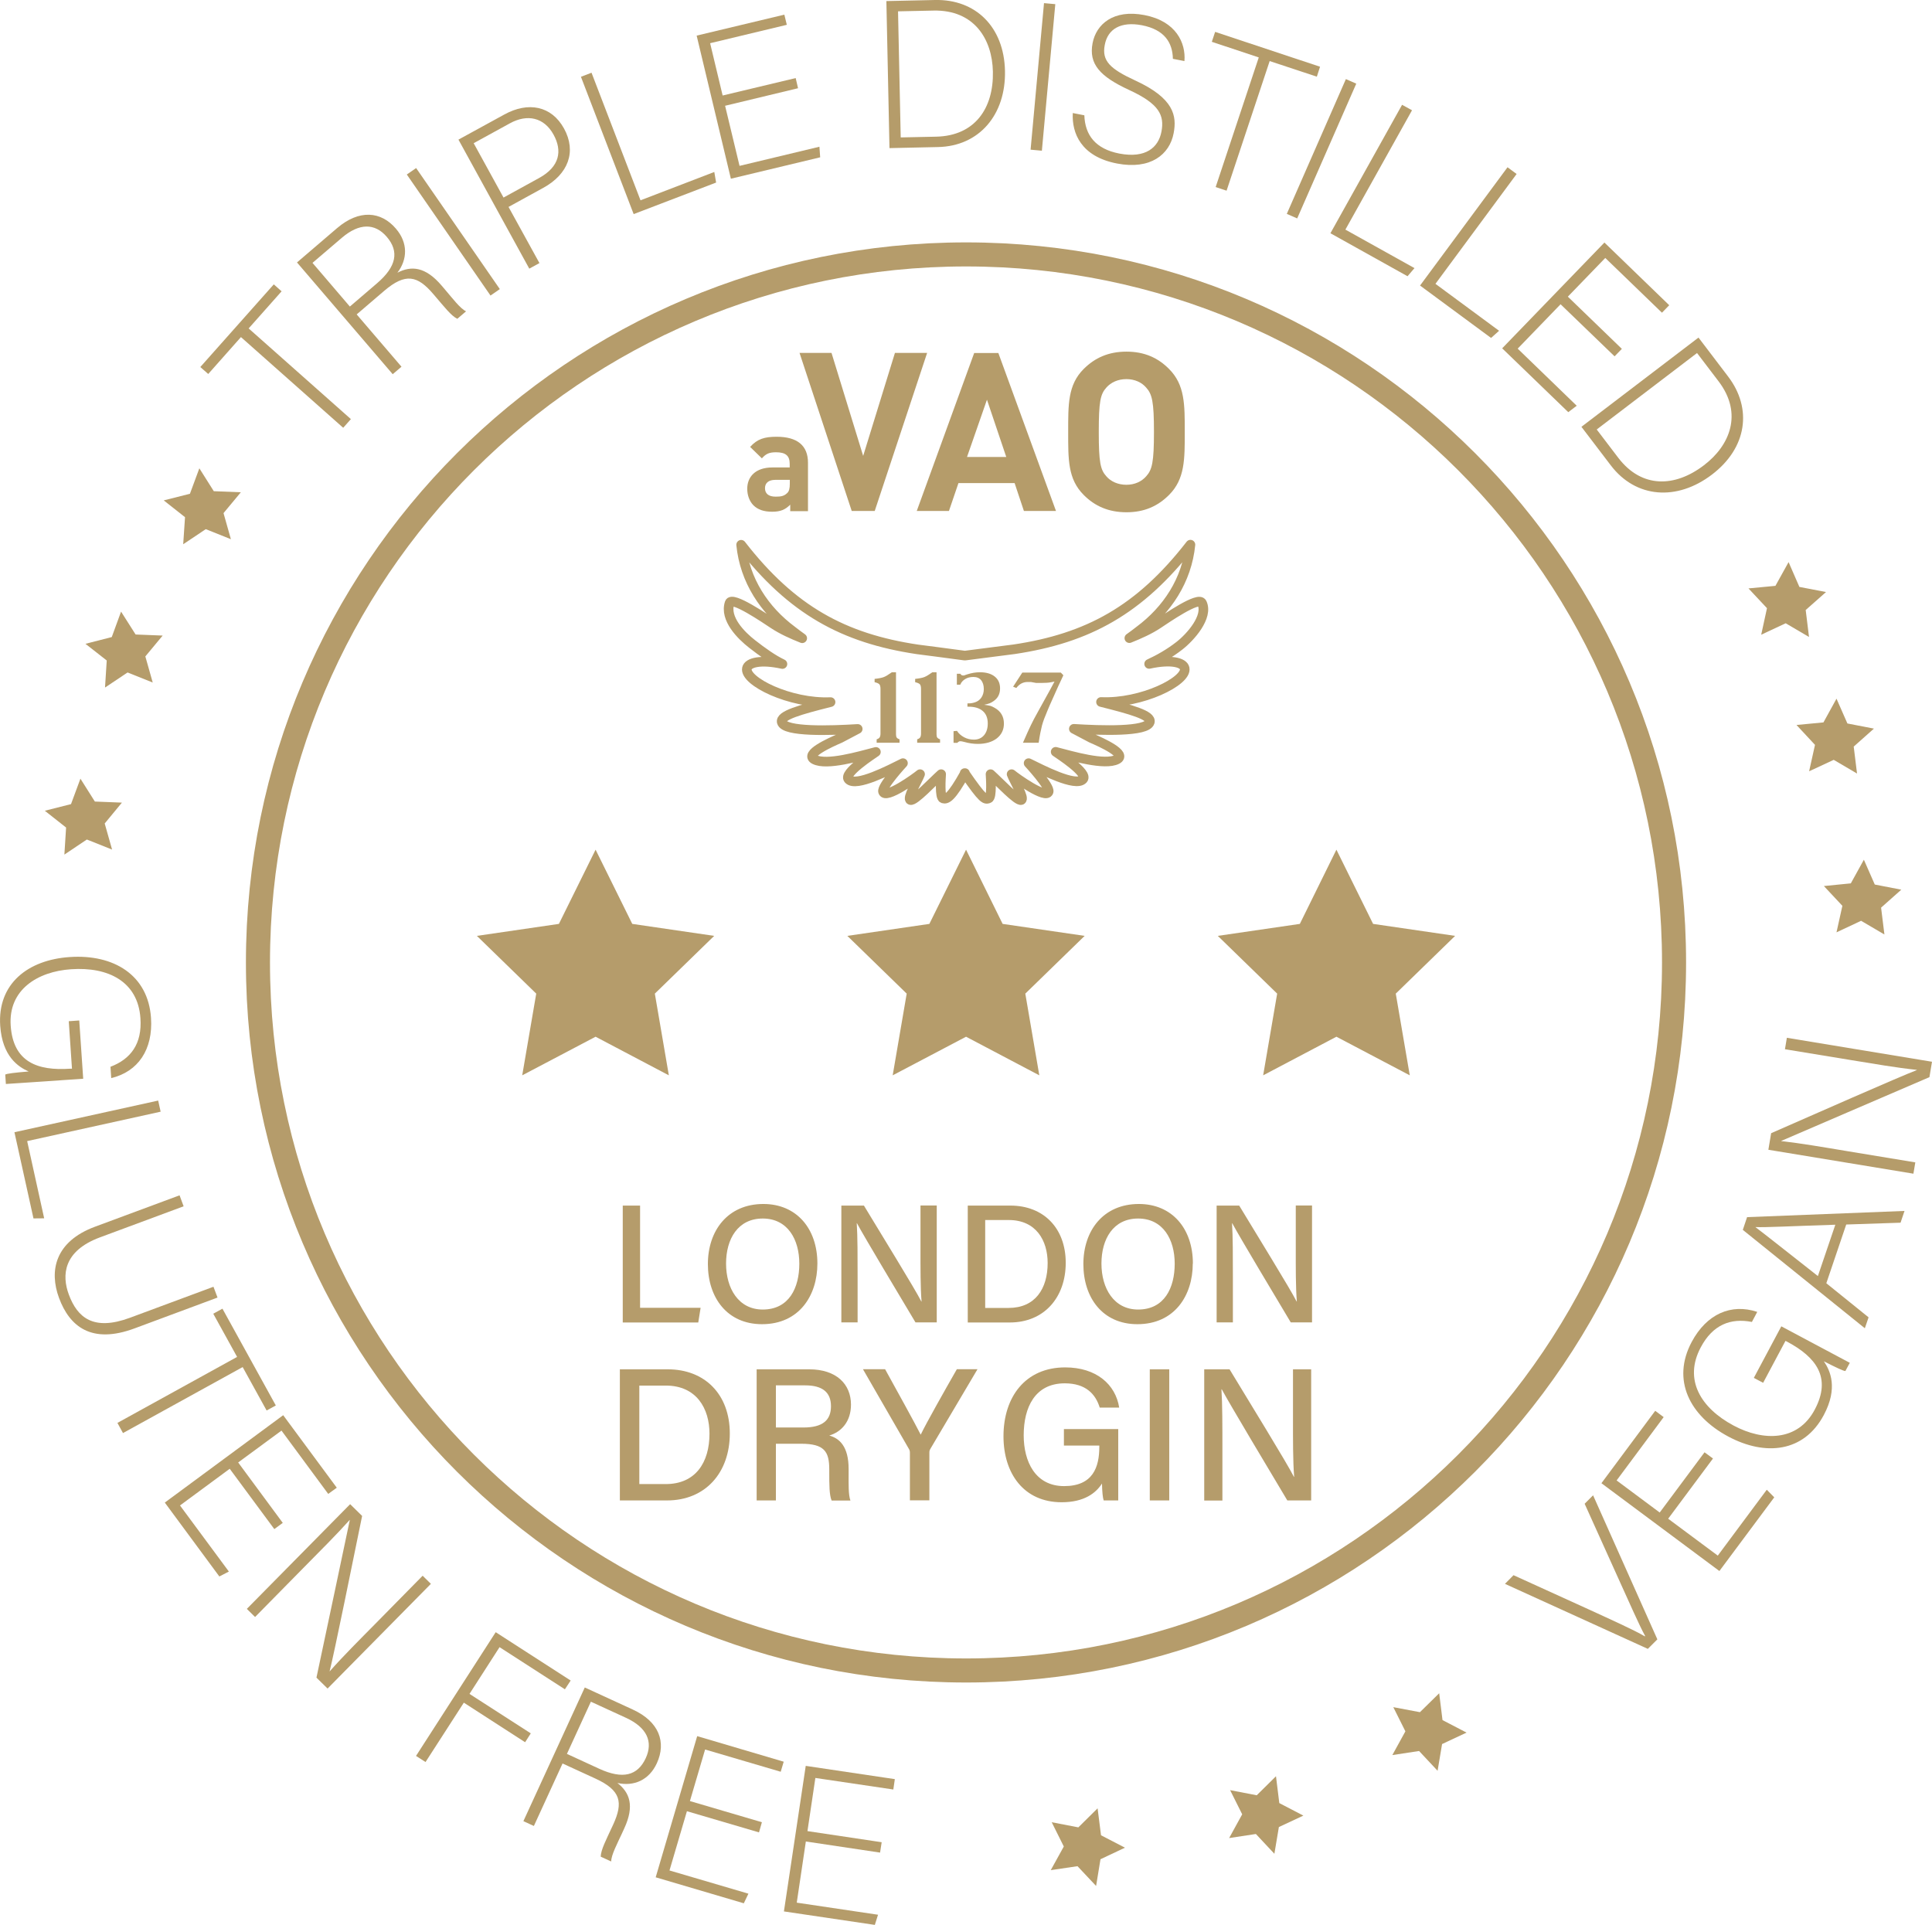 <?xml version="1.0" encoding="UTF-8"?><svg id="Ebene_1" xmlns="http://www.w3.org/2000/svg" viewBox="0 0 180.65 179.99"><defs><style>.cls-1,.cls-2,.cls-3{fill:none;}.cls-4{fill:#b59c6b;}.cls-5{fill:#b59c6b;}.cls-6{fill:#b59c6a;}.cls-2{stroke-linecap:round;stroke-linejoin:round;stroke-width:.9px;}.cls-2,.cls-3{stroke:#b59c6b;}.cls-3{stroke-miterlimit:10;stroke-width:2.25px;}</style></defs><path class="cls-3" d="M156.53,90c0,36.56-29.64,66.2-66.2,66.2S24.12,126.56,24.12,90,53.76,23.79,90.33,23.79s66.2,29.64,66.2,66.2Z"/><polygon class="cls-6" points="22.53 31.52 19.47 34.97 18.73 34.32 25.6 26.59 26.33 27.24 23.25 30.71 32.81 39.19 32.09 40 22.53 31.52"/><path class="cls-6" d="M32.72,28.66l2.52-2.16c1.84-1.57,2.1-2.99.92-4.36-1.1-1.28-2.56-1.3-4.19.09l-2.75,2.35,3.49,4.08ZM33.36,29.41l4.18,4.88-.82.7-8.95-10.45,3.75-3.21c2.06-1.76,4.1-1.59,5.5.05,1.14,1.33,1.09,2.87.14,4.12,1.29-.67,2.61-.58,4.13,1.2l.34.4c.63.73,1.41,1.77,1.95,2.01l-.82.7c-.58-.28-1.25-1.16-2.02-2.05l-.23-.27c-1.47-1.72-2.59-2-4.59-.29l-2.57,2.2Z"/><rect class="cls-6" x="41.86" y="14.8" width="1.06" height="13.76" transform="translate(-4.81 27.95) rotate(-34.66)"/><path class="cls-6" d="M47.07,18.48l3.33-1.83c1.95-1.07,2.19-2.55,1.36-4.06-.89-1.62-2.46-1.95-4.08-1.06l-3.39,1.86,2.79,5.08ZM42.86,13.06l4.31-2.36c2.21-1.21,4.39-.82,5.57,1.32,1.19,2.17.39,4.27-1.95,5.55l-3.24,1.78,2.89,5.25-.95.52-6.62-12.06Z"/><polygon class="cls-6" points="54.32 7.18 55.31 6.8 59.89 18.73 66.79 16.08 66.96 17.07 59.25 20.02 54.32 7.18"/><polygon class="cls-6" points="74.62 8.25 67.8 9.89 69.15 15.51 76.62 13.72 76.69 14.71 68.34 16.71 65.14 3.33 73.34 1.37 73.57 2.32 66.4 4.04 67.57 8.93 74.4 7.3 74.62 8.25"/><path class="cls-6" d="M84.22,12.85l3.32-.07c3.63-.08,5.37-2.67,5.3-6.07-.06-3.03-1.73-5.8-5.55-5.72l-3.32.07.25,11.79ZM82.89.1L87.44,0c3.77-.08,6.44,2.5,6.53,6.62.09,4.11-2.41,7.05-6.26,7.13l-4.54.1-.29-13.75Z"/><rect class="cls-6" x="90.64" y="6.67" width="13.76" height="1.06" transform="translate(81.46 103.65) rotate(-84.77)"/><path class="cls-6" d="M101.39,10.77c.06,1.87,1.05,3.16,3.28,3.59,2.47.47,3.65-.58,3.93-2.05.29-1.53-.2-2.6-3.03-3.9-2.72-1.26-3.78-2.42-3.41-4.37.34-1.78,1.95-3.19,4.85-2.63,2.97.57,3.88,2.62,3.74,4.3l-1.08-.21c-.03-1.51-.78-2.73-2.9-3.14-1.95-.37-3.19.33-3.47,1.84-.29,1.49.49,2.24,2.86,3.33,3.62,1.67,3.89,3.31,3.58,4.93-.38,1.99-2.16,3.43-5.29,2.83-3.38-.65-4.24-2.85-4.14-4.72l1.08.21Z"/><polygon class="cls-6" points="117.7 5.37 113.31 3.91 113.62 2.98 123.43 6.24 123.13 7.17 118.72 5.71 114.69 17.83 113.67 17.49 117.7 5.37"/><rect class="cls-6" x="116.69" y="13.38" width="13.76" height="1.06" transform="translate(61.22 121.5) rotate(-66.33)"/><polygon class="cls-6" points="131.1 9.8 132.03 10.31 125.8 21.47 132.26 25.07 131.61 25.83 124.4 21.81 131.1 9.8"/><polygon class="cls-6" points="140.96 15.64 141.81 16.27 134.22 26.54 140.17 30.93 139.42 31.6 132.78 26.7 140.96 15.64"/><polygon class="cls-6" points="150.97 33.32 145.92 28.45 141.91 32.6 147.43 37.94 146.64 38.54 140.46 32.57 150.02 22.68 156.08 28.54 155.4 29.24 150.1 24.12 146.6 27.74 151.65 32.62 150.97 33.32"/><path class="cls-6" d="M149.3,40.16l2.01,2.64c2.2,2.89,5.32,2.77,8.02.7,2.41-1.83,3.67-4.82,1.36-7.85l-2.01-2.64-9.38,7.15ZM158.82,31.57l2.76,3.63c2.29,3,1.78,6.68-1.51,9.18-3.27,2.49-7.11,2.21-9.45-.86l-2.75-3.61,10.94-8.34Z"/><path class="cls-6" d="M.55,101.36l-.06-.88c.15-.09.85-.18,2.19-.29-.98-.43-2.46-1.41-2.66-4.27-.27-3.94,2.6-6.17,6.5-6.43,4.1-.28,7.33,1.67,7.6,5.69.2,2.96-1.21,5.03-3.72,5.63l-.07-1.06c1.9-.72,2.97-2.15,2.8-4.54-.23-3.43-3.01-4.82-6.48-4.58-3.14.21-5.88,1.92-5.65,5.27.23,3.43,2.53,4.24,5.57,4.03h.16s-.3-4.44-.3-4.44l.98-.07.37,5.45-7.24.49Z"/><polygon class="cls-6" points="14.79 102.91 15.02 103.95 2.54 106.7 4.13 113.92 3.13 113.93 1.35 105.87 14.79 102.91"/><path class="cls-6" d="M17.16,112.8l-7.81,2.9c-3.43,1.27-3.59,3.54-2.91,5.36.8,2.15,2.3,3.42,5.71,2.16l7.81-2.9.38,1.01-7.75,2.88c-4.03,1.5-6.08-.17-7.07-2.84-.94-2.54-.38-5.27,3.35-6.66l7.92-2.94.38,1.03Z"/><polygon class="cls-6" points="22.17 126.88 19.94 122.84 20.8 122.37 25.79 131.42 24.93 131.89 22.69 127.83 11.5 134 10.98 133.05 22.17 126.88"/><polygon class="cls-6" points="25.65 142.98 21.48 137.34 16.83 140.77 21.4 146.95 20.51 147.41 15.41 140.5 26.48 132.33 31.49 139.11 30.69 139.69 26.32 133.77 22.27 136.75 26.44 142.4 25.65 142.98"/><path class="cls-6" d="M23.08,150.44l9.66-9.79,1.12,1.1c-.79,3.86-2.61,12.86-3.04,14.53h.01c1.31-1.48,2.75-2.91,4.32-4.5l4.37-4.44.77.76-9.66,9.79-1.04-1.02c.78-3.7,2.76-12.98,3.12-14.75h-.01c-1.2,1.34-2.62,2.76-4.37,4.53l-4.48,4.55-.77-.76Z"/><polygon class="cls-6" points="46.35 152.62 53.36 157.14 52.82 157.96 46.71 154.02 43.9 158.39 49.63 162.08 49.1 162.91 43.37 159.21 39.79 164.76 38.9 164.19 46.35 152.62"/><path class="cls-6" d="M53.01,164l3.02,1.39c2.2,1.01,3.59.65,4.35-.99.71-1.54.11-2.87-1.84-3.77l-3.29-1.51-2.24,4.88ZM52.6,164.9l-2.68,5.84-.98-.45,5.74-12.5,4.48,2.06c2.47,1.13,3.16,3.05,2.26,5.02-.73,1.59-2.15,2.19-3.69,1.85,1.15.89,1.62,2.13.64,4.25l-.22.48c-.4.87-1.01,2.02-1,2.61l-.98-.45c.01-.64.53-1.62,1.02-2.69l.15-.32c.94-2.06.73-3.19-1.66-4.29l-3.07-1.41Z"/><polygon class="cls-6" points="70.97 171.34 64.23 169.36 62.6 174.9 69.98 177.07 69.55 177.97 61.31 175.54 65.19 162.34 73.28 164.73 73 165.67 65.93 163.59 64.51 168.41 71.24 170.39 70.97 171.34"/><polygon class="cls-6" points="82.29 173.23 75.35 172.19 74.5 177.91 82.1 179.04 81.8 179.99 73.3 178.73 75.34 165.12 83.67 166.36 83.53 167.33 76.24 166.25 75.5 171.22 82.44 172.26 82.29 173.23"/><path class="cls-6" d="M154.08,154.18l-13.36-6.08.8-.81,6.99,3.18c2.02.93,4.26,1.93,5.29,2.54l.03-.03c-.52-.93-1.56-3.3-2.46-5.28l-3.2-7.09.79-.79,6.01,13.47-.89.89Z"/><polygon class="cls-6" points="160.17 136.38 155.98 142.01 160.62 145.46 165.2 139.3 165.9 140.01 160.77 146.9 149.74 138.69 154.77 131.92 155.56 132.51 151.16 138.43 155.19 141.43 159.38 135.8 160.17 136.38"/><path class="cls-6" d="M172.97,127.42l-.42.78c-.17,0-.82-.3-2.01-.91.6.88,1.34,2.5-.01,5.03-1.86,3.49-5.47,3.85-8.92,2.01-3.62-1.93-5.33-5.29-3.43-8.85,1.4-2.62,3.69-3.62,6.13-2.81l-.5.94c-1.99-.39-3.66.26-4.78,2.37-1.62,3.03,0,5.68,3.07,7.32,2.77,1.48,6,1.49,7.58-1.48,1.62-3.03.1-4.94-2.59-6.37l-.14-.07-2.09,3.92-.87-.46,2.57-4.82,6.4,3.41Z"/><path class="cls-6" d="M171.6,114.52c-4.36.14-6.48.26-7.44.22v.02c.87.65,2.9,2.27,5.82,4.56l1.63-4.8ZM170.78,120l3.94,3.18-.35,1.02-11.41-9.2.4-1.19,14.72-.58-.37,1.1-5.08.17-1.86,5.49Z"/><path class="cls-6" d="M178.93,109.75l-13.58-2.24.26-1.55c3.61-1.58,12.01-5.29,13.62-5.9v-.02c-1.97-.21-3.97-.56-6.18-.92l-6.15-1.01.18-1.07,13.57,2.24-.24,1.44c-3.47,1.5-12.2,5.24-13.85,5.96v.02c1.8.2,3.77.54,6.23.95l6.3,1.04-.18,1.07Z"/><polygon class="cls-5" points="7.52 72.81 8.87 74.95 11.4 75.05 9.79 77 10.48 79.44 8.12 78.5 6.02 79.91 6.18 77.38 4.19 75.81 6.64 75.19 7.52 72.81"/><polygon class="cls-5" points="11.32 57.19 12.68 59.33 15.21 59.43 13.59 61.38 14.28 63.82 11.93 62.88 9.82 64.29 9.98 61.76 7.99 60.2 10.45 59.57 11.32 57.19"/><polygon class="cls-5" points="18.64 43.79 19.99 45.93 22.52 46.03 20.9 47.98 21.59 50.42 19.24 49.48 17.13 50.89 17.3 48.36 15.31 46.79 17.76 46.17 18.64 43.79"/><polygon class="cls-5" points="174.28 80.39 173.06 82.6 170.54 82.85 172.27 84.7 171.72 87.18 174.02 86.1 176.2 87.38 175.89 84.87 177.78 83.19 175.3 82.71 174.28 80.39"/><polygon class="cls-5" points="171.72 65.33 170.5 67.55 167.98 67.79 169.71 69.65 169.16 72.12 171.46 71.05 173.64 72.33 173.33 69.81 175.22 68.13 172.74 67.65 171.72 65.33"/><polygon class="cls-5" points="167.24 52.56 166.01 54.78 163.49 55.02 165.22 56.87 164.68 59.35 166.97 58.28 169.15 59.56 168.84 57.04 170.74 55.36 168.25 54.88 167.24 52.56"/><polygon class="cls-5" points="105.19 172.77 102.95 171.61 102.63 169.09 100.83 170.87 98.34 170.39 99.47 172.66 98.25 174.87 100.75 174.5 102.49 176.35 102.9 173.85 105.19 172.77"/><polygon class="cls-5" points="121.87 169.77 119.62 168.6 119.31 166.09 117.51 167.87 115.02 167.39 116.15 169.65 114.93 171.87 117.43 171.49 119.16 173.34 119.58 170.84 121.87 169.77"/><polygon class="cls-5" points="137.13 162.01 134.88 160.84 134.57 158.33 132.77 160.1 130.28 159.63 131.41 161.89 130.19 164.11 132.69 163.73 134.42 165.58 134.84 163.08 137.13 162.01"/><polygon class="cls-5" points="58.23 112.73 59.85 112.73 59.85 122.29 65.51 122.29 65.29 123.66 58.23 123.66 58.23 112.73"/><path class="cls-5" d="M67.89,118.15c0,2.32,1.16,4.3,3.43,4.3,2.46,0,3.42-2.03,3.42-4.29s-1.09-4.22-3.42-4.22-3.43,1.92-3.43,4.21M76.43,118.14c0,3.01-1.71,5.68-5.18,5.68-3.26,0-5.06-2.49-5.06-5.62s1.86-5.62,5.19-5.62c3.1,0,5.05,2.3,5.05,5.57"/><path class="cls-5" d="M78.67,123.66v-10.93h2.11c1.53,2.54,4.77,7.78,5.37,8.97h.02c-.11-1.35-.1-3.11-.1-4.9v-4.08h1.52v10.93h-1.99c-1.39-2.33-4.81-8.03-5.47-9.27h-.02c.08,1.19.08,3.12.08,5.09v4.18h-1.52Z"/><path class="cls-5" d="M92.11,122.3h2.2c2.48,0,3.65-1.79,3.65-4.2,0-2.09-1.07-4.02-3.64-4.02h-2.2v8.22ZM90.49,112.73h3.99c3.09,0,5.17,2.1,5.17,5.35s-2.03,5.58-5.23,5.58h-3.93v-10.93Z"/><path class="cls-5" d="M102.99,118.15c0,2.32,1.16,4.3,3.43,4.3,2.46,0,3.42-2.03,3.42-4.29s-1.09-4.22-3.42-4.22-3.43,1.92-3.43,4.21M111.53,118.14c0,3.01-1.71,5.68-5.18,5.68-3.26,0-5.05-2.49-5.05-5.62s1.86-5.62,5.19-5.62c3.1,0,5.05,2.3,5.05,5.57"/><path class="cls-5" d="M113.76,123.66v-10.93h2.11c1.53,2.54,4.77,7.78,5.37,8.97h.02c-.11-1.35-.1-3.11-.1-4.9v-4.08h1.52v10.93h-1.99c-1.39-2.33-4.81-8.03-5.47-9.27h-.02c.08,1.19.08,3.12.08,5.09v4.18h-1.52Z"/><path class="cls-5" d="M59.79,138.77h2.46c2.78,0,4.09-2.01,4.09-4.71,0-2.34-1.2-4.5-4.09-4.5h-2.47v9.21ZM57.97,128.04h4.47c3.47,0,5.8,2.35,5.8,6s-2.27,6.26-5.87,6.26h-4.41v-12.26Z"/><path class="cls-5" d="M72.55,133.48h2.58c1.79,0,2.57-.68,2.57-1.99s-.81-1.95-2.41-1.95h-2.74v3.94ZM72.55,134.99v5.31h-1.8v-12.26h4.91c2.55,0,3.91,1.39,3.91,3.3,0,1.6-.91,2.56-2.03,2.89.93.26,1.81.99,1.81,3.13v.54c0,.84-.03,1.89.17,2.41h-1.76c-.22-.53-.22-1.48-.22-2.66v-.25c0-1.67-.46-2.4-2.62-2.4h-2.36Z"/><path class="cls-5" d="M85.08,140.3v-4.47c0-.12-.03-.25-.09-.34l-4.3-7.46h2.07c1.08,1.96,2.76,4.99,3.33,6.12.53-1.1,2.27-4.18,3.38-6.12h1.93l-4.42,7.47c-.04.08-.08.14-.08.33v4.46h-1.83Z"/><path class="cls-5" d="M104.58,140.3h-1.38c-.09-.26-.14-.78-.16-1.58-.56.88-1.65,1.75-3.77,1.75-3.54,0-5.44-2.69-5.44-6.17,0-3.67,2.04-6.44,5.77-6.44,2.91,0,4.71,1.59,5.05,3.76h-1.82c-.39-1.27-1.31-2.27-3.27-2.27-2.78,0-3.84,2.24-3.84,4.86,0,2.45,1.08,4.75,3.78,4.75s3.29-1.78,3.29-3.67v-.12h-3.31v-1.54h5.08v6.67Z"/><rect class="cls-5" x="107.51" y="128.04" width="1.82" height="12.26"/><path class="cls-5" d="M112.6,140.3v-12.26h2.37c1.72,2.85,5.35,8.73,6.02,10.06h.02c-.12-1.52-.11-3.49-.11-5.49v-4.57h1.7v12.26h-2.23c-1.56-2.61-5.39-9.01-6.13-10.39h-.03c.09,1.34.09,3.5.09,5.71v4.69h-1.71Z"/><path class="cls-6" d="M73.85,44.87h-1.36c-.62,0-.96.29-.96.78s.32.79.99.79c.48,0,.78-.04,1.08-.33.19-.17.25-.45.25-.87v-.37ZM73.89,47.78v-.59c-.46.46-.9.66-1.69.66s-1.35-.2-1.76-.61c-.37-.38-.57-.94-.57-1.54,0-1.1.75-1.99,2.35-1.99h1.62v-.34c0-.75-.37-1.08-1.28-1.08-.66,0-.96.16-1.32.57l-1.1-1.07c.67-.74,1.33-.95,2.48-.95,1.93,0,2.93.82,2.93,2.43v4.53h-1.68Z"/><polygon class="cls-6" points="81.79 47.78 79.64 47.78 74.76 33 77.75 33 80.71 42.63 83.68 33 86.69 33 81.79 47.78"/><path class="cls-6" d="M92.29,37.36l-1.87,5.37h3.67l-1.81-5.37ZM95.74,47.78l-.87-2.61h-5.25l-.89,2.61h-3.01l5.37-14.77h2.26l5.39,14.77h-3.01Z"/><path class="cls-6" d="M107.17,36.24c-.41-.48-1.06-.79-1.85-.79s-1.45.31-1.87.79c-.56.62-.71,1.31-.71,4.15s.15,3.53.71,4.15c.41.48,1.08.79,1.87.79s1.43-.31,1.85-.79c.56-.62.73-1.31.73-4.15s-.17-3.53-.73-4.15M109.31,46.28c-1.04,1.04-2.3,1.62-3.98,1.62s-2.97-.58-4-1.62c-1.49-1.49-1.45-3.34-1.45-5.89s-.04-4.4,1.45-5.89c1.04-1.04,2.32-1.62,4-1.62s2.95.58,3.98,1.62c1.49,1.49,1.47,3.34,1.47,5.89s.02,4.4-1.47,5.89"/><path class="cls-2" d="M90.25,61.3c1.83-.25,3.91-.49,4.58-.59,6.89-1.03,11.73-3.66,16.48-9.78-.33,3.33-2.18,6.11-4.76,8.03,0,0,0,0,0,0-.34.27-.66.5-.95.71.93-.37,1.87-.79,2.67-1.32.79-.52,3.81-2.62,4.12-1.97.62,1.29-1.08,3.2-2.11,4-.95.74-1.92,1.28-2.83,1.7,2.06-.45,3.21-.13,3.32.41.25,1.19-4.01,3.32-7.82,3.15,2.86.72,4.74,1.24,4.56,1.88-.26.93-4.54.79-7.1.63.1.06,1.51.79,1.63.86-.07-.02.07.02,0,0,.99.43,3.38,1.5,2.41,2-1.15.59-4.16-.3-5.74-.71.32.23,3.07,1.99,2.56,2.56-.68.77-3.9-.92-5.09-1.5,0,0,2.02,2.18,1.87,2.67-.23.73-3.06-1.3-3.46-1.64.21.58,1.27,2.29.9,2.42-.37.13-2.08-1.72-2.87-2.42.02.34.15,2.17-.18,2.27-.33.1-.49.17-2.24-2.37M90.19,61.3c-1.79-.25-3.76-.49-4.41-.58-6.89-1.03-11.73-3.66-16.48-9.78.33,3.33,2.18,6.11,4.76,8.03,0,0,0,0,0,0,.34.27.66.5.95.71-.93-.37-1.87-.79-2.67-1.32-.79-.52-3.9-2.65-4.12-1.98-.49,1.47,1.08,3.04,2.11,3.84.95.74,1.92,1.44,2.83,1.87-2.06-.45-3.21-.13-3.32.41-.25,1.19,4.01,3.32,7.82,3.15-2.86.72-4.74,1.24-4.56,1.88.26.93,4.54.79,7.1.63-.1.06-1.51.79-1.63.86.07-.02-.07.02,0,0-.99.43-3.39,1.5-2.41,2,1.14.59,4.16-.3,5.74-.71-.32.23-3.07,1.99-2.56,2.56.68.77,3.9-.92,5.09-1.51,0,0-2.02,2.18-1.86,2.67.23.73,3.06-1.3,3.46-1.64-.21.58-1.27,2.29-.9,2.42.37.13,2.08-1.72,2.87-2.42-.02.34-.15,2.17.18,2.27.33.1.76-.05,2.05-2.37"/><rect class="cls-1" x="68.01" y="50.82" width="44.63" height="24.13"/><path class="cls-5" d="M81.78,63.79v-.31c.39-.04.68-.1.86-.17.18-.07.43-.22.75-.45h.39v5.8c0,.14.02.24.07.31.04.06.13.12.26.16v.32h-2.14v-.32c.13-.04.23-.1.28-.18.05-.08.08-.2.08-.36v-4.18c0-.21-.04-.35-.11-.43-.08-.08-.22-.14-.44-.19"/><path class="cls-5" d="M85.57,63.79v-.31c.39-.04.68-.1.86-.17.18-.07.43-.22.75-.45h.39v5.8c0,.14.02.24.07.31.05.06.13.12.26.16v.32h-2.14v-.32c.13-.04.23-.1.28-.18.05-.08.08-.2.08-.36v-4.18c0-.21-.04-.35-.11-.43-.08-.08-.22-.14-.44-.19"/><path class="cls-5" d="M89.16,69.45v-1.08l.32-.03c.16.25.39.45.67.6.28.15.59.22.92.22.39,0,.71-.14.94-.41.23-.27.35-.64.35-1.1,0-.5-.15-.89-.46-1.16-.31-.27-.75-.41-1.33-.41h-.11v-.31c.16,0,.29,0,.38-.02.09-.01.19-.04.3-.07.26-.08.47-.23.62-.45.15-.22.23-.49.23-.8,0-.35-.09-.63-.25-.83-.17-.2-.41-.3-.72-.3-.29,0-.55.06-.76.19-.22.13-.38.3-.47.53h-.32v-1.02h.33c.05.1.13.16.24.16.05,0,.09,0,.11,0,.09-.04.19-.07.28-.1.4-.13.8-.2,1.19-.2.59,0,1.05.13,1.39.4.34.27.5.64.5,1.11,0,.52-.2.91-.61,1.19-.13.09-.25.16-.36.2-.12.05-.29.09-.52.14.27.04.47.07.58.1.11.03.25.1.41.19.57.32.86.81.86,1.47,0,.57-.22,1.03-.66,1.38-.44.34-1.04.52-1.78.52-.41,0-.84-.06-1.29-.19-.16-.04-.27-.06-.33-.06s-.11,0-.15.03c-.04.02-.09.06-.15.12h-.31Z"/><path class="cls-5" d="M94.73,64.21l.86-1.32h3.6l.24.25-.49,1.05c-.19.43-.33.74-.42.94-.28.62-.47,1.05-.57,1.3-.24.56-.42,1.03-.52,1.41-.1.39-.21.92-.31,1.61h-1.47c.33-.76.58-1.31.74-1.64.16-.33.38-.76.68-1.29l1.1-1.99.43-.8-.3.06c-.24.05-.56.07-.96.07h-.45l-.5-.09h-.31c-.42,0-.77.19-1.05.56l-.3-.12Z"/><polygon class="cls-4" points="55.69 79.45 52.26 86.39 44.59 87.51 50.14 92.91 48.83 100.55 55.69 96.94 62.54 100.55 61.23 92.91 66.78 87.51 59.12 86.39 55.69 79.45"/><polygon class="cls-4" points="90.33 79.45 86.9 86.39 79.23 87.51 84.78 92.91 83.47 100.55 90.33 96.94 97.18 100.55 95.87 92.91 101.42 87.51 93.75 86.39 90.33 79.45"/><polygon class="cls-4" points="124.96 79.45 121.54 86.39 113.87 87.51 119.42 92.91 118.11 100.55 124.96 96.94 131.82 100.55 130.51 92.91 136.06 87.51 128.39 86.39 124.96 79.45"/></svg>